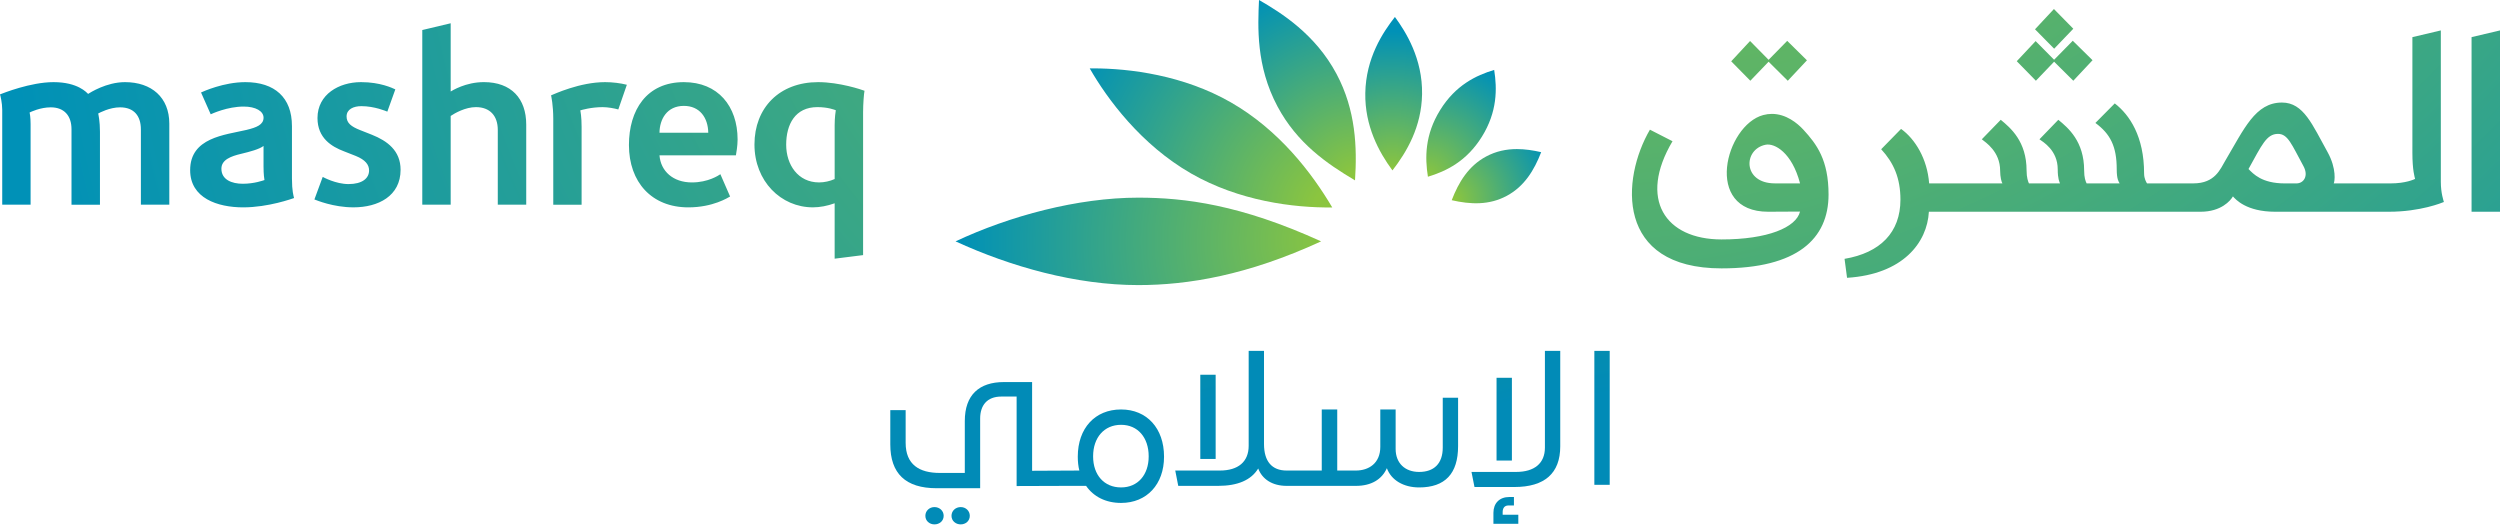 <svg width="228" height="48" viewBox="0 0 228 48" fill="none" xmlns="http://www.w3.org/2000/svg">
<g clip-path="url(#clip0_20_2809)">
<path d="M84.393 47.042C84.393 47.512 84.778 47.824 85.221 47.824C85.678 47.824 86.063 47.512 86.063 47.042C86.063 46.587 85.692 46.246 85.221 46.246C84.764 46.246 84.393 46.587 84.393 47.042Z" fill="url(#paint0_radial_20_2809)"/>
<path d="M86.777 47.042C86.777 47.512 87.162 47.824 87.619 47.824C88.061 47.824 88.446 47.512 88.446 47.042C88.446 46.587 88.076 46.246 87.619 46.246C87.147 46.246 86.777 46.587 86.777 47.042Z" fill="url(#paint1_radial_20_2809)"/>
<path d="M91.559 34.844C89.289 34.844 87.99 36.024 87.99 38.397V43.132H85.706C83.85 43.132 82.595 42.379 82.595 40.388V37.403H81.195V40.53C81.195 43.175 82.579 44.526 85.421 44.526H89.39V38.171C89.39 36.975 90.017 36.166 91.316 36.166H92.716V44.327L97.456 44.311H99.051C99.735 45.296 100.849 45.867 102.233 45.867H102.249C104.59 45.867 106.16 44.168 106.16 41.657V41.641C106.16 39.058 104.59 37.344 102.249 37.344H102.233C99.864 37.344 98.294 39.058 98.294 41.641V41.657C98.294 42.098 98.337 42.527 98.436 42.913L94.128 42.935V34.844H91.559ZM99.692 41.627V41.613C99.692 39.901 100.706 38.744 102.233 38.744H102.249C103.762 38.744 104.76 39.901 104.76 41.613V41.627C104.76 43.312 103.762 44.453 102.249 44.453H102.233C100.706 44.453 99.692 43.326 99.692 41.627Z" fill="url(#paint2_radial_20_2809)"/>
<path d="M109.467 41.856H110.867V34.176H109.467V41.856Z" fill="url(#paint3_radial_20_2809)"/>
<path d="M113.879 32V40.657C113.879 42.114 112.922 42.913 111.253 42.913H107.183L107.456 44.311H111.095C112.88 44.311 114.107 43.783 114.749 42.727C115.107 43.697 116.033 44.31 117.331 44.311H123.67C125.055 44.311 126.026 43.726 126.483 42.699C126.882 43.797 128.009 44.454 129.423 44.454C131.792 44.454 132.977 43.198 132.977 40.686V36.274H131.579V40.815C131.579 42.298 130.764 43.041 129.423 43.041C128.138 43.041 127.282 42.242 127.282 40.943V37.344H125.883V40.757C125.883 42.256 124.826 42.913 123.655 42.913H121.956V37.344H120.544V42.913H117.334C116.007 42.913 115.277 42.084 115.277 40.5V32H113.879Z" fill="url(#paint4_radial_20_2809)"/>
<path d="M136.485 42.002H137.885V34.454H136.485V42.002Z" fill="url(#paint5_radial_20_2809)"/>
<path d="M137.656 45.326C136.742 45.326 136.2 45.901 136.2 46.772V47.769H138.47V46.941H137.043V46.702C137.043 46.337 137.214 46.098 137.571 46.098H138.071V45.326H137.656Z" fill="url(#paint6_radial_20_2809)"/>
<path d="M140.896 32V40.823C140.896 42.255 139.939 43.04 138.27 43.04H134.2L134.473 44.415H138.112C140.868 44.415 142.294 43.167 142.294 40.711V32H140.896Z" fill="url(#paint7_radial_20_2809)"/>
<path d="M145.405 44.215H146.805V32H145.405V44.215Z" fill="url(#paint8_radial_20_2809)"/>
<path d="M185.593 2.671L187.339 4.443L189.085 2.621L187.318 0.823L185.593 2.671ZM38.512 2.739V18.665H41.102V10.574C41.472 10.322 42.444 9.769 43.403 9.769C44.665 9.769 45.398 10.546 45.398 11.847V18.667H47.992V11.364C47.992 8.981 46.626 7.491 44.132 7.489C42.46 7.489 41.235 8.27 41.102 8.345V2.123L38.512 2.739ZM225.406 3.387V19.311H228V2.774L225.406 3.387ZM220.01 3.387V13.94C220.01 15.536 220.222 16.161 220.256 16.318C220.169 16.354 219.425 16.727 217.996 16.727H212.836C212.918 16.59 213.123 15.403 212.273 13.869C210.89 11.389 210.095 9.352 208.116 9.352C205.677 9.352 204.663 11.763 202.957 14.635C202.489 15.419 202.018 16.725 200.034 16.725H195.808C195.747 16.619 195.541 16.316 195.541 15.805C195.541 12.453 194.231 10.485 192.867 9.431L191.1 11.213C192.451 12.208 193.045 13.336 193.045 15.431C193.045 16.356 193.222 16.565 193.311 16.725H190.298C190.2 16.522 190.074 16.203 190.074 15.55C190.074 12.891 188.627 11.669 187.718 10.925L185.999 12.703C186.312 12.938 187.665 13.691 187.665 15.453C187.665 16.3 187.821 16.605 187.873 16.725H185.039C184.966 16.57 184.824 16.199 184.824 15.55C184.824 12.891 183.368 11.669 182.468 10.925L180.741 12.703C181.076 12.979 182.413 13.81 182.413 15.568C182.413 16.145 182.543 16.619 182.621 16.727H175.938C175.769 14.476 174.656 12.674 173.377 11.757L171.564 13.61C172.703 14.846 173.32 16.239 173.32 18.207C173.32 21.198 171.477 23.056 168.223 23.607L168.451 25.337C173.566 25.013 175.76 22.119 175.914 19.311H200.697C202.564 19.311 203.422 18.302 203.643 17.911C203.883 18.181 204.866 19.311 207.492 19.311H217.87C220.754 19.311 222.729 18.484 222.882 18.421C222.853 18.306 222.604 17.612 222.604 16.59V2.774L220.01 3.387ZM205.063 15.415C206.271 13.249 206.697 12.21 207.753 12.21C208.657 12.21 208.991 13.161 210.07 15.141C210.57 16.049 210.093 16.727 209.434 16.727H208.372C206.267 16.727 205.503 15.853 205.063 15.415ZM187.334 5.45L185.649 3.747L183.929 5.582L185.673 7.364L187.334 5.627L189.085 7.364L190.84 5.492L189.037 3.717L187.334 5.45ZM161.295 5.456L159.606 3.74L157.886 5.592L159.63 7.364L161.295 5.629L163.046 7.366L164.793 5.501L162.994 3.726L161.295 5.456ZM32.89 7.491C30.929 7.498 28.955 8.596 28.955 10.764C28.955 12.595 30.246 13.373 31.363 13.796C31.684 13.919 32.152 14.103 32.445 14.222C33.324 14.577 33.66 15.025 33.66 15.544C33.66 16.262 33.036 16.788 31.786 16.788C30.625 16.788 29.483 16.162 29.432 16.134L28.674 18.19C28.865 18.262 30.401 18.91 32.239 18.91C34.486 18.91 36.533 17.885 36.533 15.483C36.533 13.735 35.317 12.85 33.925 12.292C33.58 12.151 33.137 11.984 32.828 11.859C32.04 11.546 31.608 11.227 31.608 10.621C31.608 9.965 32.234 9.681 32.957 9.681C34.157 9.681 35.244 10.147 35.324 10.182L36.054 8.151C35.78 8.026 34.675 7.491 32.942 7.491C32.925 7.491 32.907 7.491 32.89 7.491ZM68.807 13.178C68.807 16.524 71.222 18.91 74.136 18.91C74.785 18.91 75.455 18.777 76.12 18.539V23.592L78.714 23.266V10.225C78.714 9.477 78.79 8.513 78.844 8.277C78.588 8.178 76.562 7.491 74.614 7.491C71.078 7.491 68.807 9.834 68.807 13.178ZM71.7 13.198C71.7 11.342 72.518 9.769 74.546 9.769C75.514 9.769 76.121 10.014 76.225 10.054C76.207 10.147 76.121 10.733 76.121 11.416V16.328C75.69 16.524 75.174 16.637 74.701 16.637C72.777 16.637 71.7 15.022 71.7 13.198ZM57.359 13.223C57.359 16.613 59.434 18.912 62.773 18.912C65.033 18.912 66.4 18.019 66.585 17.921L65.698 15.887C65.554 15.986 64.594 16.638 63.1 16.638C61.379 16.638 60.255 15.607 60.145 14.166H67.115C67.148 13.962 67.269 13.31 67.269 12.722C67.268 9.681 65.481 7.491 62.368 7.491C58.959 7.491 57.359 10.054 57.359 13.223ZM62.368 9.657C63.813 9.657 64.571 10.728 64.594 12.106H60.145C60.159 10.875 60.824 9.657 62.368 9.657ZM50.258 8.695C50.273 8.771 50.458 9.594 50.458 10.845V18.669H53.042V11.564C53.042 10.634 52.938 10.14 52.922 10.068C53.023 10.034 53.914 9.771 54.961 9.771C55.439 9.771 56.045 9.883 56.389 9.983L57.169 7.731C56.589 7.581 55.85 7.491 55.185 7.491C52.868 7.491 50.548 8.583 50.258 8.695ZM18.334 8.434L19.216 10.423C19.355 10.364 20.736 9.719 22.224 9.719C23.325 9.719 24.036 10.14 24.036 10.733C24.036 11.369 23.417 11.621 22.482 11.847C20.503 12.312 17.342 12.542 17.342 15.517C17.342 18.076 19.842 18.912 22.178 18.912C24.48 18.912 26.662 18.112 26.818 18.062C26.77 17.869 26.626 17.406 26.626 16.283V11.488H26.625C26.625 8.891 25.046 7.491 22.377 7.491C20.398 7.491 18.531 8.344 18.334 8.434ZM20.192 15.388C20.192 14.569 21.058 14.249 21.997 14.027C22.786 13.838 23.666 13.604 24.034 13.31V15.177C24.034 15.91 24.102 16.325 24.119 16.42C24.023 16.453 23.191 16.759 22.142 16.759C21.143 16.759 20.192 16.391 20.192 15.388ZM8.033 8.565C7.914 8.45 7.106 7.491 4.884 7.491C2.779 7.491 0.27 8.504 0 8.608C0.039 8.722 0.203 9.383 0.203 10.011V18.667H2.79V11.32C2.79 10.684 2.715 10.322 2.701 10.259C2.809 10.207 3.675 9.789 4.628 9.789C5.857 9.789 6.521 10.558 6.521 11.784V18.669H9.116V12.021C9.116 11.045 8.977 10.463 8.956 10.351C9.085 10.281 10.001 9.789 10.95 9.789C12.225 9.789 12.849 10.576 12.849 11.802V18.667H15.441V11.275C15.441 8.89 13.825 7.491 11.398 7.491C9.699 7.491 8.211 8.457 8.033 8.565ZM160.808 10.492C157.369 11.409 155.294 19.311 161.259 19.311C161.583 19.311 163.798 19.295 164.164 19.295C163.81 20.744 161.213 21.837 157.005 21.837C151.866 21.837 149.399 18.165 152.533 12.88L150.473 11.826C147.859 16.304 147.302 24.476 157.005 24.476C163.899 24.476 166.764 21.794 166.764 17.741C166.764 14.595 165.69 13.154 164.465 11.824C163.922 11.236 162.896 10.387 161.597 10.387C161.343 10.387 161.08 10.42 160.808 10.492ZM161.031 13.199C161.842 13.04 163.426 13.905 164.164 16.724H161.873C158.909 16.724 158.964 13.602 161.031 13.199Z" fill="url(#paint9_radial_20_2809)"/>
<path d="M135.535 14.273C133.933 15.133 133.034 16.602 132.396 18.259C134.106 18.651 135.808 18.724 137.411 17.865C139.017 17.003 139.916 15.533 140.555 13.878C139.813 13.706 139.072 13.596 138.341 13.596C137.384 13.596 136.443 13.785 135.535 14.273Z" fill="url(#paint10_radial_20_2809)"/>
<path d="M131.344 10.033C129.936 12.301 129.952 14.391 130.226 16.118C131.879 15.618 133.746 14.728 135.153 12.46C136.558 10.193 136.542 8.101 136.269 6.376C134.616 6.875 132.75 7.766 131.344 10.033Z" fill="url(#paint11_radial_20_2809)"/>
<path d="M124.515 8.501C124.468 11.486 125.743 13.85 126.991 15.541C128.289 13.867 129.644 11.578 129.693 8.586C129.744 5.349 128.215 2.908 127.216 1.547C126.116 2.954 124.568 5.282 124.515 8.501Z" fill="url(#paint12_radial_20_2809)"/>
<path d="M116.503 9.7C118.296 13.066 121.016 14.928 123.577 16.45C123.775 13.457 123.652 10.049 121.896 6.752C119.969 3.128 116.856 1.168 114.821 4.72766e-05C114.716 2.429 114.535 6.002 116.503 9.7Z" fill="url(#paint13_radial_20_2809)"/>
<path d="M99.383 6.238C100.988 9.042 104.08 13.214 108.632 15.823C113.013 18.335 117.968 18.959 121.502 18.92C119.634 15.753 116.641 11.851 112.254 9.335C107.939 6.86 103.03 6.236 99.695 6.236C99.59 6.236 99.486 6.237 99.383 6.238Z" fill="url(#paint14_radial_20_2809)"/>
<path d="M87.146 22.012C92.165 24.32 98.123 26 103.816 26C108.351 26 113.773 25.105 120.485 22.012C113.143 18.667 108.053 18.026 103.816 18.026C98.279 18.026 92.089 19.692 87.146 22.012Z" fill="url(#paint15_radial_20_2809)"/>
</g>
<defs>
<radialGradient id="paint0_radial_20_2809" cx="0" cy="0" r="1" gradientUnits="userSpaceOnUse" gradientTransform="translate(72.248 37.792) rotate(105.741) scale(22.045 22.045)">
<stop stop-color="#329D49"/>
<stop offset="0.694" stop-color="#018BB7"/>
<stop offset="1" stop-color="#018BB7"/>
</radialGradient>
<radialGradient id="paint1_radial_20_2809" cx="0" cy="0" r="1" gradientUnits="userSpaceOnUse" gradientTransform="translate(74.644 37.792) rotate(105.741) scale(22.032 22.032)">
<stop stop-color="#329D49"/>
<stop offset="0.694" stop-color="#018BB7"/>
<stop offset="1" stop-color="#018BB7"/>
</radialGradient>
<radialGradient id="paint2_radial_20_2809" cx="0" cy="0" r="1" gradientUnits="userSpaceOnUse" gradientTransform="translate(-100.261 -24.225) rotate(105.741) scale(281.474 281.474)">
<stop stop-color="#329D49"/>
<stop offset="0.694" stop-color="#018BB7"/>
<stop offset="1" stop-color="#018BB7"/>
</radialGradient>
<radialGradient id="paint3_radial_20_2809" cx="0" cy="0" r="1" gradientUnits="userSpaceOnUse" gradientTransform="translate(99.293 -6.983) rotate(105.741) scale(64.807 64.807)">
<stop stop-color="#329D49"/>
<stop offset="0.694" stop-color="#018BB7"/>
<stop offset="1" stop-color="#018BB7"/>
</radialGradient>
<radialGradient id="paint4_radial_20_2809" cx="0" cy="0" r="1" gradientUnits="userSpaceOnUse" gradientTransform="translate(-80.294 -34.734) rotate(105.741) scale(293.741 293.742)">
<stop stop-color="#329D49"/>
<stop offset="0.694" stop-color="#018BB7"/>
<stop offset="1" stop-color="#018BB7"/>
</radialGradient>
<radialGradient id="paint5_radial_20_2809" cx="0" cy="0" r="1" gradientUnits="userSpaceOnUse" gradientTransform="translate(126.31 -5.992) rotate(105.741) scale(63.746 63.747)">
<stop stop-color="#329D49"/>
<stop offset="0.694" stop-color="#018BB7"/>
<stop offset="1" stop-color="#018BB7"/>
</radialGradient>
<radialGradient id="paint6_radial_20_2809" cx="0" cy="0" r="1" gradientUnits="userSpaceOnUse" gradientTransform="translate(119.7 32.238) rotate(105.741) scale(31.456 31.456)">
<stop stop-color="#329D49"/>
<stop offset="0.694" stop-color="#018BB7"/>
<stop offset="1" stop-color="#018BB7"/>
</radialGradient>
<radialGradient id="paint7_radial_20_2809" cx="0" cy="0" r="1" gradientUnits="userSpaceOnUse" gradientTransform="translate(75.37 -34.525) rotate(105.741) scale(133.626 133.626)">
<stop stop-color="#329D49"/>
<stop offset="0.694" stop-color="#018BB7"/>
<stop offset="1" stop-color="#018BB7"/>
</radialGradient>
<radialGradient id="paint8_radial_20_2809" cx="0" cy="0" r="1" gradientUnits="userSpaceOnUse" gradientTransform="translate(135.231 -33.455) rotate(105.741) scale(101.393 101.394)">
<stop stop-color="#329D49"/>
<stop offset="0.694" stop-color="#018BB7"/>
<stop offset="1" stop-color="#018BB7"/>
</radialGradient>
<radialGradient id="paint9_radial_20_2809" cx="0" cy="0" r="1" gradientUnits="userSpaceOnUse" gradientTransform="translate(157.24 -36.752) rotate(-119.564) scale(127.606 165.845)">
<stop stop-color="#8BC53F"/>
<stop offset="0.989" stop-color="#0091B7"/>
<stop offset="1" stop-color="#0091B7"/>
</radialGradient>
<radialGradient id="paint10_radial_20_2809" cx="0" cy="0" r="1" gradientUnits="userSpaceOnUse" gradientTransform="translate(132.396 18.257) scale(9.665 9.796)">
<stop stop-color="#8BC53F"/>
<stop offset="4.5e-07" stop-color="#8BC53F"/>
<stop offset="0.03" stop-color="#8BC53F"/>
<stop offset="1" stop-color="#0091B7"/>
<stop offset="1" stop-color="#0091B7"/>
</radialGradient>
<radialGradient id="paint11_radial_20_2809" cx="0" cy="0" r="1" gradientUnits="userSpaceOnUse" gradientTransform="translate(130.225 16.118) scale(11.354 11.508)">
<stop stop-color="#8BC53F"/>
<stop offset="0.963" stop-color="#0091B7"/>
<stop offset="1" stop-color="#0091B7"/>
</radialGradient>
<radialGradient id="paint12_radial_20_2809" cx="0" cy="0" r="1" gradientUnits="userSpaceOnUse" gradientTransform="translate(126.992 15.541) scale(14.206 14.398)">
<stop stop-color="#8BC53F"/>
<stop offset="0.882" stop-color="#0091B7"/>
<stop offset="1" stop-color="#0091B7"/>
<stop offset="1" stop-color="#0091B7"/>
</radialGradient>
<radialGradient id="paint13_radial_20_2809" cx="0" cy="0" r="1" gradientUnits="userSpaceOnUse" gradientTransform="translate(123.578 16.45) scale(18.379 18.628)">
<stop stop-color="#8BC53F"/>
<stop offset="0.039" stop-color="#8BC53F"/>
<stop offset="1" stop-color="#0091B7"/>
</radialGradient>
<radialGradient id="paint14_radial_20_2809" cx="0" cy="0" r="1" gradientUnits="userSpaceOnUse" gradientTransform="translate(121.986 19.101) scale(26.528 26.888)">
<stop stop-color="#8BC53F"/>
<stop offset="0.081" stop-color="#8BC53F"/>
<stop offset="1" stop-color="#0091B7"/>
</radialGradient>
<radialGradient id="paint15_radial_20_2809" cx="0" cy="0" r="1" gradientUnits="userSpaceOnUse" gradientTransform="translate(121.102 21.974) scale(34.191 34.654)">
<stop stop-color="#8BC53F"/>
<stop offset="4.5e-07" stop-color="#8BC53F"/>
<stop offset="0.981" stop-color="#0091B7"/>
<stop offset="1" stop-color="#0091B7"/>
<stop offset="1" stop-color="#0091B7"/>
</radialGradient>
<clipPath id="clip0_20_2809">
<rect width="228" height="48" fill="white"/>
</clipPath>
</defs>
</svg>
